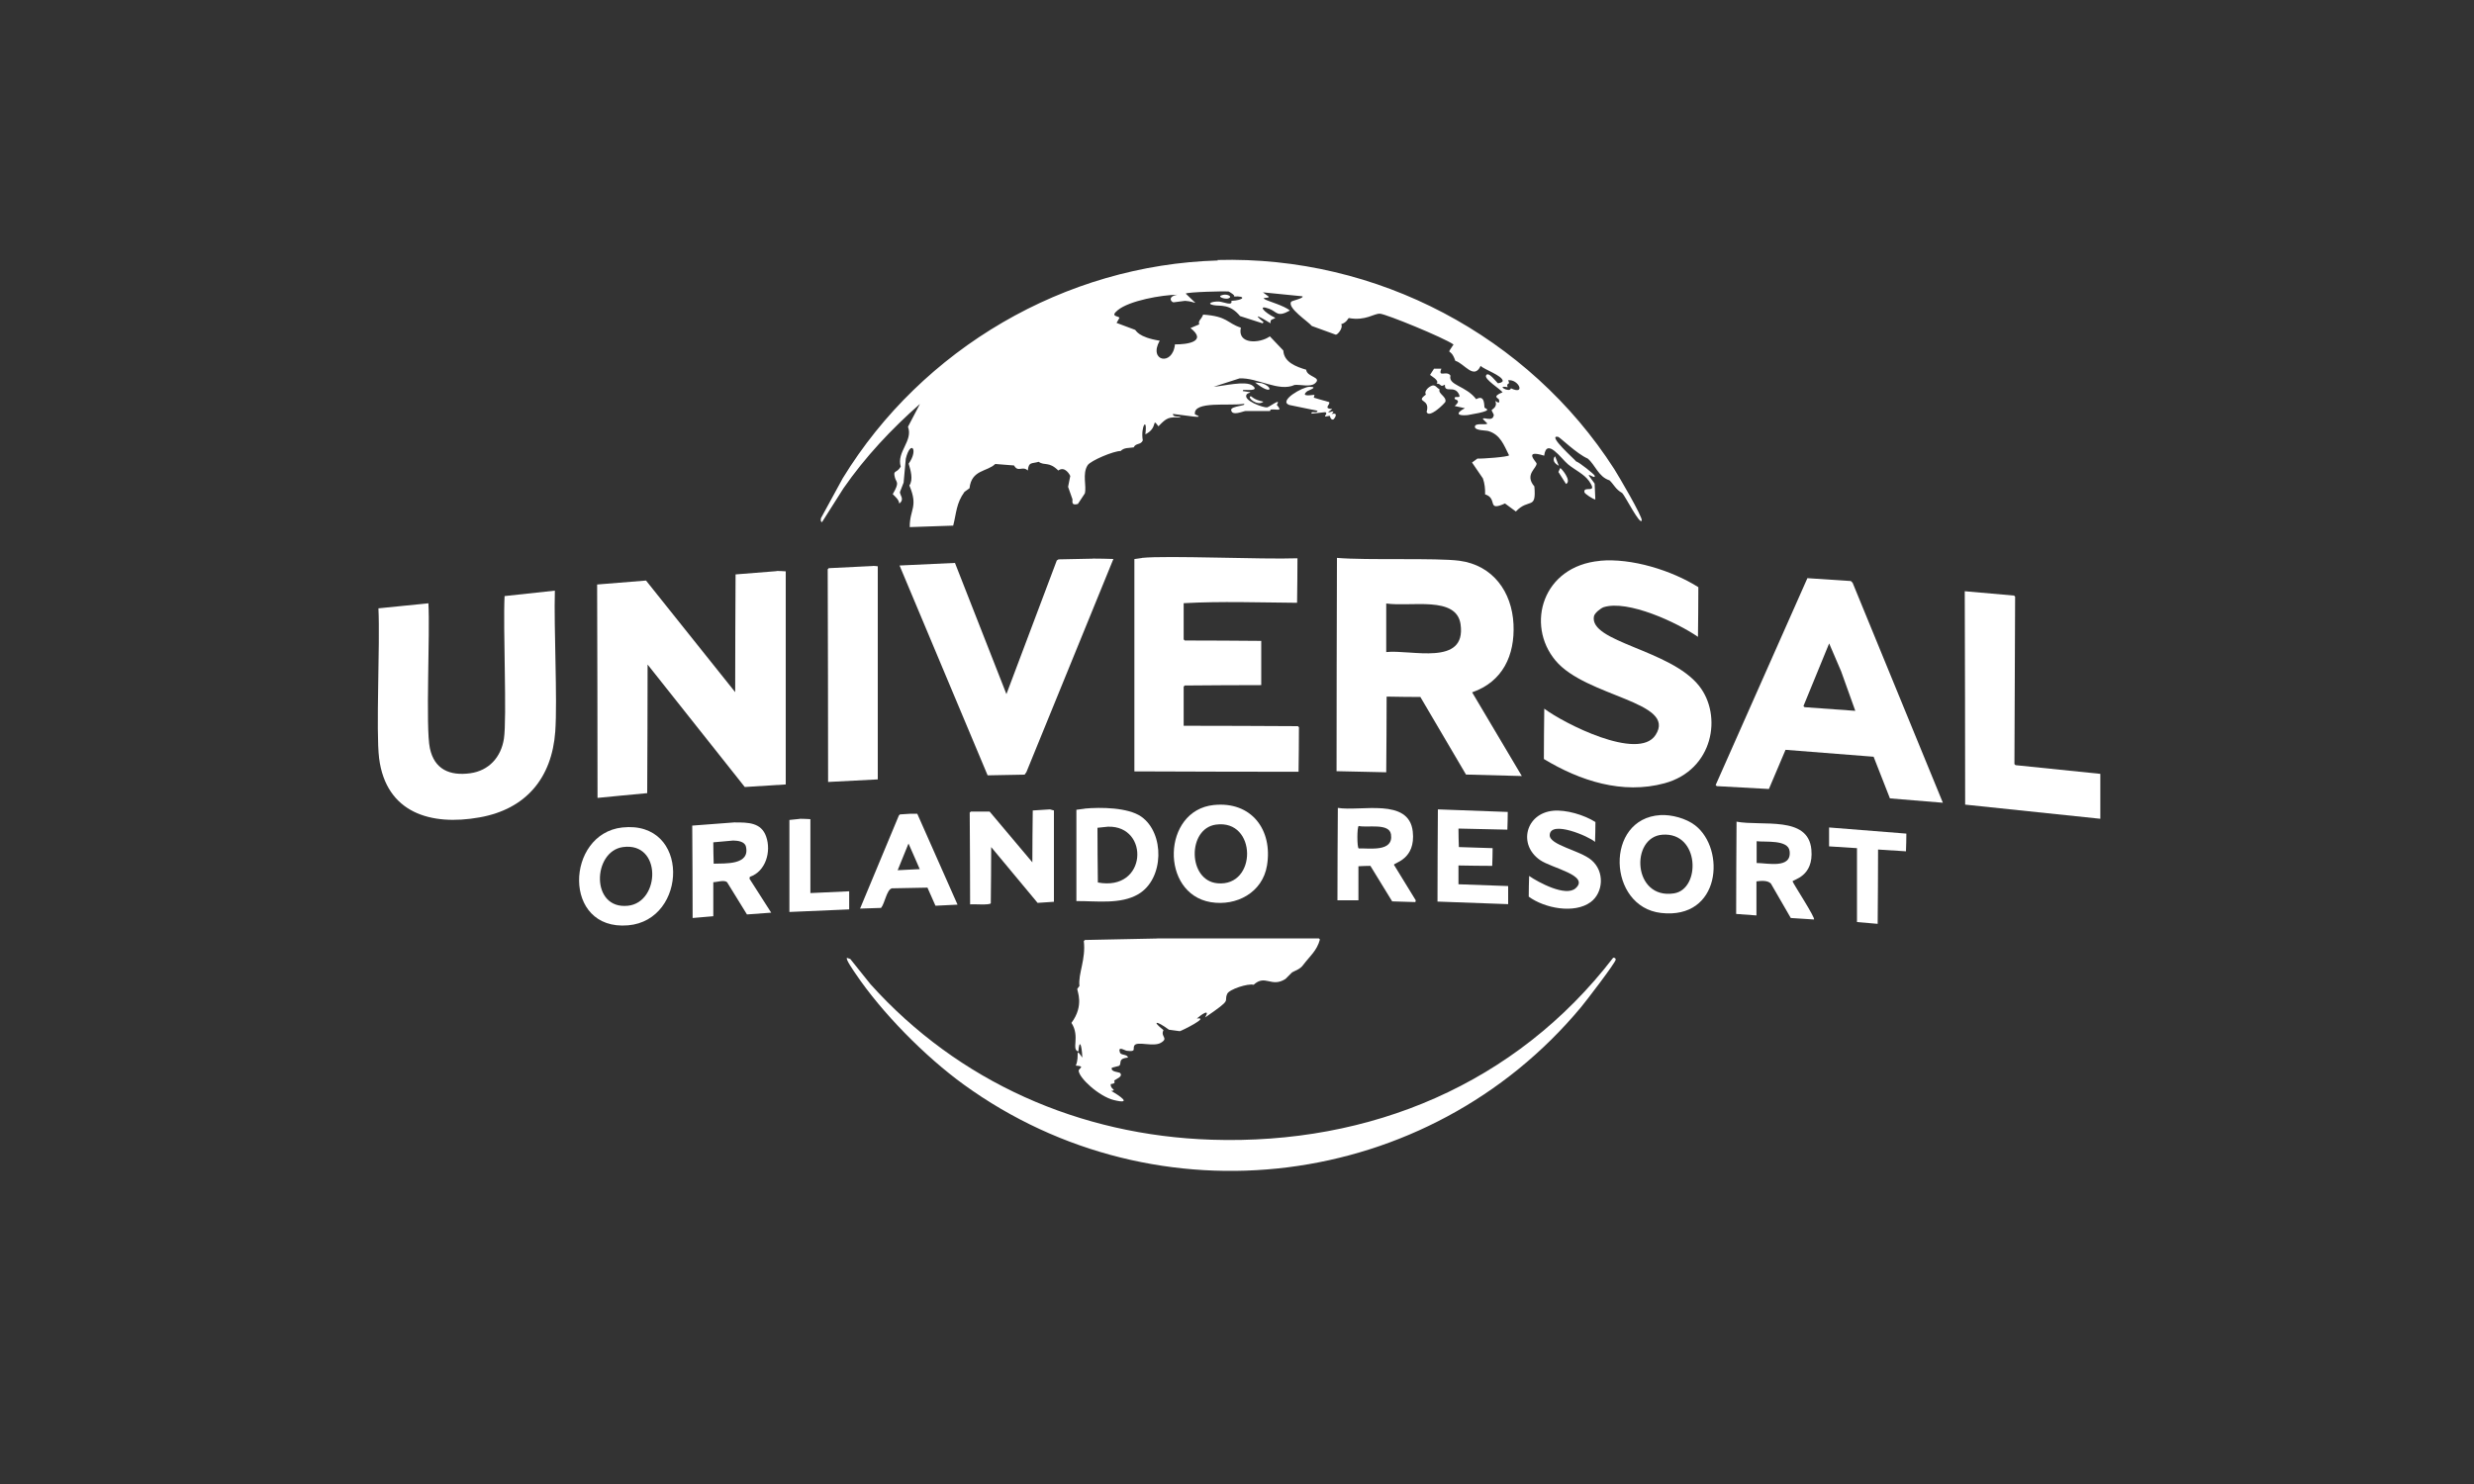 <?xml version="1.0" encoding="UTF-8"?>
<svg id="Layer_1" xmlns="http://www.w3.org/2000/svg" version="1.1" viewBox="0 0 2500 1500">
  <rect x="0" y="0" width="2500" height="1500" fill="#333333" stroke="none"/>
  <!-- Generator: Adobe Illustrator 29.0.0, SVG Export Plug-In . SVG Version: 2.1.0 Build 186)  -->
  <defs>
    <style>
      .st0 {
        fill: #fff;
      }
    </style>
  </defs>
  <g id="Layer_11">
    <path class="st0" d="M1230.2,262.8c160.9-4.5,314.5,76.5,401,211.3,3.8,5.9,28.9,48.6,27.8,52-1.7,5.3-17-25.3-19.8-27.8-6.9-3.9-8.1-8.4-12.8-12.8-11.2-3.5-14.4-15.7-22-22-11-4.7-28.2-21.7-30-22-11.6-2.1,17.6,23.5,18.3,24.9,2.9.6,18.4,13.1,18.7,14.3,1.1,4.2-5.9-2.3-5.9,0,2,2.7,3.9,5.3,5.9,8.1.2,5.3.5,10.8.7,16.1-2.3-.3-10.6-5.7-11-7.3-1.5-7.5,14.6,2.7,4.4-11.7-4.8-6.7-14.5-11.2-20.9-16.5-6.8-5.6-21.8-27.7-24.2-8.8-21.5-6.7-7.9,6.4-7.7,7.7.8,4.8-12.7,11.1-2.2,23.4,2.1,24.5-5.5,11.3-18.7,25.3-3.7-2.7-7.3-5.3-11-8.1-19,8.6-6.8-5.1-20.1-9.2.2-5.4-.4-11-2.2-16.1-3.7-5.3-7.3-10.8-11-16.1,1.8-1.3,3.7-2.7,5.5-4,3.8.4,31.4-1.6,31.9-3.3-5.2-10.2-8.6-20.8-20.9-24.5-2.8-.8-13.1-.4-13.6-4-.6-5,12-1.5,12.5-3.7l-4.4-4.4c0-2.9,10.3,3.7,11-4.4l-2.2-4.4c0-1.3,6.4-2.9,3.7-9.5,0-.4,5.4,4.6,3.7-1.5-.4-1.4-7.6-2.8,3.7-7.3-2.7-3.4-18.2-13-16.8-16.8,2-5.5,11.3,7.5,12.1,7.7.3,0,5-.7,4.8-2.6-.7-5.3-19-11.4-22.3-15-6.7,14.6-16.6-2.6-25.6-5.1-4.9-14.8-9.9-3.9-1.8-16.5-10-7-68.2-30.8-74.3-31.1-6.1-.4-14.4,7.5-31.5,4.4-1,.4-1.9,4.4-7.7,6.2,2.3,3.4-3.5,10.8-5.5,10.6l-24.2-8.8c-3.7-4.6-25-18.2-20.9-24.5.7-1,13.3-3.6,11.4-5.5-13.3-1.3-26.6-2.7-39.9-4,2,1.5,3.9,2.9,5.9,4.4,0,2.1-7.7.2-4,2.6,2.9,1.9,20,6.5,25.3,11.4-13.1,7.3-12.9,1.1-20.9-1.8-12.5-4.6-5.1,3.8,6.2,9.2-2.8,2.2-5.3.8-4.8,5.5-6.7-4.2-21.1-12.7-7-1.1l-1.1,1.1c-7.5-2.4-15.2-4.9-22.7-7.3-10.5-12.7-19.8-9.8-26.4-11-8.2-1.4-1.9-4,5.1-3.7,4.2.2,14.1,5,12.5-.7,12.8-.6,15.6-5.2,2.2-4.4,3.1-.5-4.7-5.1-5.1-5.1-2.2-.4-41.8.5-43.2,2.2,14.7,14.6,10.8,7.8-.7,7.3-3.9.5-7.8,1-11.7,1.5-2.6-.4-6.2-5.9,4-7.7-15.7.2-48.6,5.9-60.4,15.7-8.2,6.8,1.1,5.5,1.8,7.7-1,1.7-2,3.4-2.9,5.1,6.2,2.3,12.5,4.6,18.7,7,1.2.7,2.9,7.4,24.9,11-11.8,20.6,13.1,26.2,15.4,3.7,12.2.2,33.1-2.8,15.7-16.5,2.9-1.2,5.9-2.4,8.8-3.7-1.2-4.2,1.8-4.3,4-9.9,25.1,1.8,23.7,8.5,38.1,13.2-3.8,17.1,19,16.2,29.3,8.8,4.5,4.8,9,9.5,13.6,14.3.6,11.9,13,16.4,23.1,19.4.8,7.8,16.6,7.3,8.8,13.9-4.6,3.9-14.8.9-20.5,1.5-15.9,7.4-37.7-7.6-55.7-6.6-8.6,2.8-17.4,5.6-26,8.4,9.1-.5,32.2-6.5,39.2-1.1,8,6.2-8.4,3.9-9.5,4.4,0,.4-.2.7-.4,1.1,13.3,1.8,5.7,1,4,3.3-4.4,6.2,16.9,13.6,20.5,13.2,2.5-.3,14.9-10.3,9.9-2.6,6.4,7.5.2,4-6.2,4.8-.2.5-.5,1-.7,1.5h-24.9c-2.1.1-13.7,5.5-14.3-1.1-.4-4,16.6-4.3,12.8-6.2-13.8,2.4-51.6-3.3-49.4,10.6,12.5,5.2-8.9,1-22.3-.4,0,3.7,5.8,1.7,8.1,3.7-12.5-.8-14.3.1-22.7,8.8-7.3-9.6.2,1.6-13.2,8.1,2.3-18.8-5-7.8-2.6,6.2-2.1,4.8-7.1,2.4-9.2,7-4.6.8-9.7,0-13.2,3.7-6.8-.2-30.3,9.7-33.3,14.3-5.7,8.7-.9,21.2-2.9,28.6-2.3,3.5-4.6,7.1-7,10.6-7.5,2.1-5.1-3.5-5.5-4.8-1.5-4.2-2.9-8.3-4.4-12.5l2.2-11c-.2-.7-5.3-10.5-12.1-5.5-9.6-9.5-13.8-4.5-19.8-8.8-7.4,2.1-10.1-.1-11,8.8-5.4-5.1-9.8,2.3-13.9-5.1-6.4-.5-12.7-1-19-1.5-8.2,8-24,5.6-26,24.5-1.7,1.2-3.4,2.4-5.1,3.7-8.4,11.6-8.1,21.2-11.4,34.1-14.6.5-29.3,1-43.9,1.5-.2-18.2,8.9-20.1-.4-42.1,4.1-5.8,1.3-15.3-.7-22,10.3-14.6,1.9-24.5-2.9-5.1l-2.2,24.2c-1.2,3.1-2.4,6.4-3.7,9.5-.3,3.1,5.1,7.3-.7,11.7-.4-4-4-6.9-6.6-9.5,7.3-12.5,3.6-11.4,2.2-16.8-2.1-8.1,1.5-3.7,5.9-11-4.5-14.9,12.7-26,7.3-40.3l12.1-23.1c-28.9,25.4-55.4,53.7-77.3,85.3-7.2,11.4-14.4,22.7-21.6,34.1-1.7,0-1.4-2.8-1.1-4,7.3-13.4,14.6-26.9,22-40.3,80.2-131,224.5-215.7,379.1-220.1l-.5-.5ZM1523.9,384.4c3.1,5.4-2.4,1.7-.4,7-12.7-2.5,2.1,6.2,3.3,1.1,15.5,7.3,7.5-9.7-2.9-8.1Z"/>
    <path class="st0" d="M1236,298c4.7-1,10,2.1,5.1,3.7-3.1,1-13.1-2-5.1-3.7Z"/>
    <path class="st0" d="M1449.2,372.7h7.3c-3.8,9.6,5.6,1.2,9.2,7-2.5,9.9,15.5,10,26,23.8,9.2-5.3,7.9,7.2,8.4,8.4.5,1.3,8.6,2.3-5.5,5.5-3.9.7-7.8,1.5-11.7,2.2-10.4.9-12.3-1.9-2.6-7-3.4-.7-6.8-1.5-10.3-2.2,7.3-6.3.3-6.1,0-7.3-.9-4.1,6.8.8,4.4-4.4-4.6-10-14.8-.5-14.3-9.9-5.4,3.1-3.1-1-8.4-1.1,3.4-3.2-6.5-8.2-6.6-8.8,1.3-2.1,2.7-4.2,4-6.2h0Z"/>
    <path class="st0" d="M1268.3,386.6c2.2.2,4.4.5,6.6.7,11.8,3.6,11.1,13.3-6.6-.7Z"/>
    <path class="st0" d="M1447.7,389.6c3.2-.3,4.1,2.4,7,4-1.8,4.3,7.2,7.2,5.9,12.5-.3,1.2-16.4,17.4-19,10.3,4.2-14.2-12.2-9-.7-17.6-2.5-3.9,4.2-8.9,7-9.2h-.2Z"/>
    <path class="st0" d="M1323.2,391c10,0-1.3,3.7-2.2,4.4-8.1,6.6,6.7,3.4,7.3,3.7-.2,1-.5,2-.7,2.9l15.4,4.4c2.1,2.1-6.7,6.7,3.3,7-11.7,8.3,6.6-1.9-.7,5.1,8-2.1,2.4,5.3,1.8,5.5-2.9.8-3.4-3.5-3.7-3.7-1.5.2-2.9.5-4.4.7-1.6-.9,2.8-2.6,0-4.4-4.6.5-9.3,1-13.9,1.5-1.3-3.2,6,.3,5.9-2.9-9.5-2-19-3.9-28.6-5.9-11.1-4.2,13.8-18.4,20.5-18.3h0Z"/>
    <path class="st0" d="M1263.9,400.5c.7-.1,3.1,3.7,12.8,5.5-6,5.1-17.1-4.5-12.8-5.5Z"/>
    <path class="st0" d="M1571.5,461.3c1.2,3.1,2.4,6.4,3.7,9.5-8.4-4.5-4.2-9.5-3.7-9.5Z"/>
    <path class="st0" d="M1576.6,473.1c1,0,12.1,13,5.9,16.1l-7.7-12.1c.6-1.3,1.2-2.7,1.8-4h0Z"/>
    <path class="st0" d="M1154,563.9c25.1-2.6,122,1.7,157.1.4,0,15-.2,30-.4,45-38.2-.3-76.5-1.7-114.6.4v36.6l1.1,1.1c25.8,0,51.5.2,77.3.4v44.7c-25.8,0-51.5.2-77.3.4l-1.1,1.1v39.6c38.5,0,76.9.2,115.4.4l1.1,1.1c0,15-.2,30-.4,45-55.3,0-110.6-.2-165.9-.4v-214.6l7.7-1.1h0Z"/>
    <path class="st0" d="M1351,563.9c30.4,2.6,100.2-.2,123.8,2.9,33.7,4.5,53,31.3,54.6,64.1,1.5,31.5-10.9,58.2-41.8,68.9,16.7,28.2,33.5,56.4,50.2,84.6-18.8-.5-37.6-1-56.4-1.5-15.4-26.2-30.8-52.2-46.1-78.4-11.4,0-22.7-.2-34.1-.4,0,25.5-.2,51.1-.4,76.5-16.7-.4-33.5-.7-50.2-1.1,0-71.9.2-143.8.4-215.7h0ZM1400.8,610v49.1c24.8-2.8,81.3,14.9,75.1-28.2-4.2-28.9-50-17.3-75.1-20.9h0Z"/>
    <path class="st0" d="M1104.2,564.6c7,0,13.9.2,20.9.4-29.3,71.8-58.6,143.6-87.9,215.4-.6.9-1.2,1.7-1.8,2.6-12.5.2-24.9.5-37.4.7-29.7-70.7-59.3-141.4-89-212.1,18.7-.9,37.4-1.7,56-2.6,17.4,44.2,34.6,88.4,52,132.6,17-45,33.9-90.1,50.9-135.1.6-.4,1.2-.7,1.8-1.1,11.5-.2,22.9-.5,34.4-.7h0Z"/>
    <path class="st0" d="M1616.9,566.8c31.7-2.9,72.4,9.7,99.3,26.7,0,16.7-.2,33.5-.4,50.2-21.1-14.5-70.7-37.6-95.2-30-3,1-9.2,5.9-9.9,9.2-5.1,26.2,77.1,33.6,106.2,70.3,23.8,30,14.6,85-34.8,98.5-42.6,11.6-85.6-2.5-122-24.5,0-17,.2-33.9.4-50.9,19.3,14.6,95,53.3,112.4,26.7,22.3-33.9-70.2-38.3-101.1-75.4-30.2-36.2-13.1-95.4,45-100.7h0Z"/>
    <path class="st0" d="M882.2,572c1.6,0,3.1.2,4.8.4v215.4c-16.7.9-33.5,1.7-50.2,2.6,0-71.6-.2-143.3-.4-215l1.1-1.1c14.9-.7,29.8-1.5,44.7-2.2h0Z"/>
    <path class="st0" d="M784.8,577.1c3.1,0,6.1.2,9.2.4v215.4c-13.8.9-27.6,1.7-41.4,2.6-32.7-41.2-65.4-82.6-98.2-123.8,0,43.4-.2,86.7-.4,130-16.7,1.6-33.5,3.1-50.2,4.8,0-71.9-.2-143.8-.4-215.7,16.5-1.3,33-2.7,49.4-4,30,37.6,60.1,75.2,90.1,112.8,0-39.7.2-79.3.4-119,13.8-1.1,27.6-2.2,41.4-3.3h0v-.2Z"/>
    <path class="st0" d="M1826.4,584.4c14.6,1,29.3,2,43.9,2.9.6.6,1.2,1.2,1.8,1.8,30.4,74.1,60.8,148.2,91.2,222.3-17.8-1.5-35.7-2.9-53.5-4.4-5.5-14.1-11-28.1-16.5-42.1-29.7-2.3-59.3-4.6-89-7-5.6,13.2-11.2,26.4-16.8,39.6-17.6-1-35.2-2-52.7-2.9l-1.1-1.1c30.9-69.7,61.7-139.4,92.7-209.1h0ZM1848.4,650.3c-8.6,21.1-17.4,42.3-26,63.4l1.1,1.1c17.1,1.2,34.2,2.4,51.3,3.7-4.8-13.3-9.5-26.6-14.3-39.9-4-9.4-8.1-18.8-12.1-28.2h0Z"/>
    <path class="st0" d="M560.7,596.9c-1.1,38.3,2.7,109.7.4,142.5-3.4,47.1-29.7,78.5-76.5,86.8-49.2,8.8-94.4-4.5-101.5-59.7-3.4-27.2,1.1-115.5-.7-151.6,16.8-1.7,33.7-3.4,50.5-5.1,1.8,30-3,125.8,1.5,146.5,4.5,21.4,20.1,28.1,40.7,25.3,19-2.6,31.2-16.3,34.1-34.8,3.2-20.7-1-113,.7-144.3,17-1.8,33.9-3.7,50.9-5.5h-.1Z"/>
    <path class="st0" d="M1985.4,597.6c16.6,1.5,33.2,2.9,49.8,4.4l1.1,1.1c-.2,56.4-.5,112.8-.7,169.2l1.1,1.1,85.7,8.8v45.4c-45.6-4.8-91-9.5-136.6-14.3,0-71.9-.2-143.8-.4-215.7h0Z"/>
    <path class="st0" d="M1226.5,813.7c38-4,59.8,25,53.8,61.2-4.5,27.2-30.7,41.3-56.8,37-51.4-8.6-49.2-92.7,2.9-98.2h0ZM1228.7,833.5c-29,4-28.6,56.5,1.5,59.3,40.4,3.8,40.1-65-1.5-59.3Z"/>
    <path class="st0" d="M1351.8,816.6c23.4,3.8,71.9-10.5,75.8,23.8,3.2,28.5-19.1,31.6-19,33.7,7.3,11.9,14.6,24,22,35.9,0,.6-.2,1.2-.4,1.8-7.8-.2-15.6-.5-23.4-.7-7.3-11.9-14.6-24-22-35.9-4,0-8.1.2-12.1.4v34.4h-21.2c0-31.1.2-62.3.4-93.4h-.1ZM1373,834.9c-1.8.8-1.8,21.9,0,22.7,10.9-.4,35.4,3.9,32.6-14.3-1.8-11.7-24.2-6.4-32.6-8.4Z"/>
    <path class="st0" d="M1096.1,817.3c16.1-1.5,43.7-1.2,57.1,8.1,23.8,16.6,23.4,62.9-2.9,78.4-18,10.6-42.5,6.8-62.6,7v-92.3c2.8-.4,5.6-.7,8.4-1.1h0ZM1119.6,835.6c-3.5.4-7.1.7-10.6,1.1,0,18.5.2,36.8.4,55.3,50,9.4,52.5-57.6,10.3-56.4h-.1Z"/>
    <path class="st0" d="M1061,818.1c1.3.4,2.7.7,4,1.1v92.3l-16.5,1.1c-15.6-18.8-31.3-37.6-46.9-56.4,0,18.9-.2,37.9-.4,56.8-1,2.1-17.7.7-20.9,1.1,0-30.9-.2-61.7-.4-92.7l1.1-1.1h19c14.4,17.1,28.8,34.2,43.2,51.3,0-17.4.2-34.9.4-52.4,5.7-.4,11.5-.7,17.2-1.1h.2Z"/>
    <path class="st0" d="M1452.9,818.1c23.6.9,47.1,1.7,70.7,2.6,0,6-.2,11.9-.4,17.9l-49.4-1.1c0,6.2.2,12.5.4,18.7l34.1,1.1c0,6-.2,11.9-.4,17.9-11.4,0-22.7-.2-34.1-.4v19c16.7.6,33.5,1.2,50.2,1.8v18.3c-23.8-.9-47.6-1.7-71.4-2.6,0-31.1.2-62.3.4-93.4v.2Z"/>
    <path class="st0" d="M1569.3,819.5c13.1-1.3,31.6,4.2,42.9,11.4,0,6.7-.2,13.4-.4,20.1-6.1-5.6-45-22.3-45.8-7-.5,10.2,30.6,15.5,42.1,25.3,13.7,11.5,12.1,33-.7,42.5-16.5,12.2-46.8,6.2-62.6-5.5,0-7,.2-13.9.4-20.9,9.4,6.5,36.9,21.3,46.9,12.5,14.8-13.1-24-20.3-35.9-28.6-22.5-15.6-14.4-47.1,13.2-49.8h0Z"/>
    <path class="st0" d="M920.3,822.5h6.6c13.6,30.6,27.1,61.3,40.7,91.9-7.5.4-14.9.7-22.3,1.1-2.7-6.1-5.3-12.2-8.1-18.3-11.9.2-24,.5-35.9.7-5.3,1.2-7.2,15.4-11,19.8-7.1.2-14.1.5-21.2.7,13-31.4,26.2-62.8,39.2-94.1l1.1-1.1c3.7-.2,7.3-.5,11-.7h0ZM918.1,852.5c-3.7,9-7.3,18.1-11,27.1,7.5-.4,14.9-.7,22.3-1.1-3.8-8.6-7.5-17.4-11.4-26h.1Z"/>
    <path class="st0" d="M1677.7,823.9c11.4-.7,26.1,3.3,35.2,10.3,31.1,24,26,95.5-34.4,88.6-54.1-6.2-57.2-95.5-.7-98.9h0ZM1679.9,843.7c-32.7,2.4-30.1,65.8,11.7,59.3,27.2-4.2,26.1-62.1-11.7-59.3Z"/>
    <path class="st0" d="M808.3,827.6c3.5,0,7.1.2,10.6.4v74.7c13-.6,26.2-1.2,39.2-1.8v18.3c-20.1.9-40.3,1.7-60.4,2.6v-93c3.5-.4,7.1-.7,10.6-1.1h0Z"/>
    <path class="st0" d="M1754.6,830.5c26.2,4.9,72.6-6.4,75.8,28.2,2.6,27.6-18.8,30.3-19,32.2,1.2,3.2,23.6,37.4,21.6,38.5-7.8-.5-15.6-1-23.4-1.5-6.7-11.6-13.4-23.2-20.1-34.8-3.4-3.5-10.1-2.8-14.6-2.2v34.4c-6.8-.5-13.7-1-20.5-1.5,0-31.1.2-62.3.4-93.4h-.2ZM1775.1,850.3v22c10.7,0,35.7,6.2,33.3-12.1-1.5-11.8-24.9-8.8-33.3-9.9Z"/>
    <path class="st0" d="M743.1,831.3c12.7,0,26.2,0,31.1,14.3,5.3,15-.3,35.2-16.5,40.7,0,.6-.2,1.2-.4,1.8,7.3,11.5,14.6,22.9,22,34.4-8.2.6-16.3,1.2-24.5,1.8-6.7-10.8-13.4-21.8-20.1-32.6-3.1-2.6-10,0-13.9,0v34.4c-7,.6-13.9,1.2-20.9,1.8,0-31.1-.2-62.3-.4-93.4,14.5-1.1,29.1-2.2,43.6-3.3h0ZM740.9,849.6c-6.7.6-13.4,1.2-20.1,1.8,0,7.2.2,14.4.4,21.6,11.7-.4,36.8,1.5,32.6-17.2-1.2-5.3-8.3-6.1-12.8-6.2h-.1Z"/>
    <path class="st0" d="M628.8,836.4c68.9-7.5,66.2,93.8,5.9,98.9-66.9,5.7-63.2-92.6-5.9-98.9ZM629.5,856.2c-30.7,4.2-33,63.4,5.1,59.3,32.7-3.5,34.3-64.7-5.1-59.3Z"/>
    <path class="st0" d="M1848.4,836.4c26,2.1,52,4.2,78,6.2,0,6-.2,11.9-.4,17.9-9.4-.6-18.8-1.2-28.2-1.8,0,25.1-.2,50-.4,75.1-7-.6-13.9-1.2-20.9-1.8v-74.7c-9.4-.6-18.8-1.2-28.2-1.8v-19h0Z"/>
    <path class="st0" d="M1169.4,948.5h163.3l1.1,1.1c-3.1,11.5-10.1,16.7-16.8,25.6-3.3,4.8-9.4,6.3-11.4,7.7l-6.6,6.6c-14.4,9.2-20.3-5.1-32.2,5.9-5.5-1.6-24.7,4.5-26.7,9.2-3.9,8.9,6.4,4.2-22.3,23.8,5.5-9.4-3.6-3.1-8.4,1.1,13.7-1.9-15.7,12.6-17.2,12.8-3.7-.5-7.3-1-11-1.5-12.4-9.2-18-9.5-5.5.4-3.4,6.9,5.6,7.9-2.6,12.8-7.5,4.5-23.7-1.8-26.7,2.6-2.3,3.4,2.6,6.8-7.7,5.5-2.4-.3-9.4-5.3-7,1.8,1,2.9,7.6,1.5,8.1,5.1-11.3,1-5.5,6.4-9.2,8.4-2.3.6-4.6,1.2-7,1.8-1.8,4.5,7.5,4.2,8.4,5.5,2.9,3.7-4,5.6-6.2,7.7-.2.2,2.7,2.9-3.3,3.3-1.1,5.2,6.9,6.2.4,7,7.8,4.4,22.6,14.1,2.6,9.2-14.9-3.7-35.1-22.2-35.5-29.7,0-2.3,7.2-4.5-2.9-5.1,4.3-10-1.5-19.6,6.6-8.1-.6-14.2-3.1-18.7-4-6.2-7.5-1.9,2-15-7-28.9,13.3-17.9,5.5-32.5,5.9-34.4.7-1,1.5-2,2.2-2.9-1.5-12.3,6.6-26.8,4.4-45.4l1.1-1.1c24.4-.5,48.9-1,73.2-1.5h-.1Z"/>
    <path class="st0" d="M855.9,968.2l3.3,1.1c6.8,8.6,13.7,17.1,20.5,25.6,88.9,98.8,211.5,152.8,344.6,157.1,160.5,5.2,307.7-56.4,405.8-183.9,1.2-.3,2.6.4,2.6,1.8,0,3-30.8,43.1-35.2,48.3-154.3,185.2-427.8,220-623.7,78-39-28.3-82.6-72.4-109.5-112.4-1.5-2.3-10.2-14.5-8.4-15.7h0Z"/>
  </g>
</svg>
